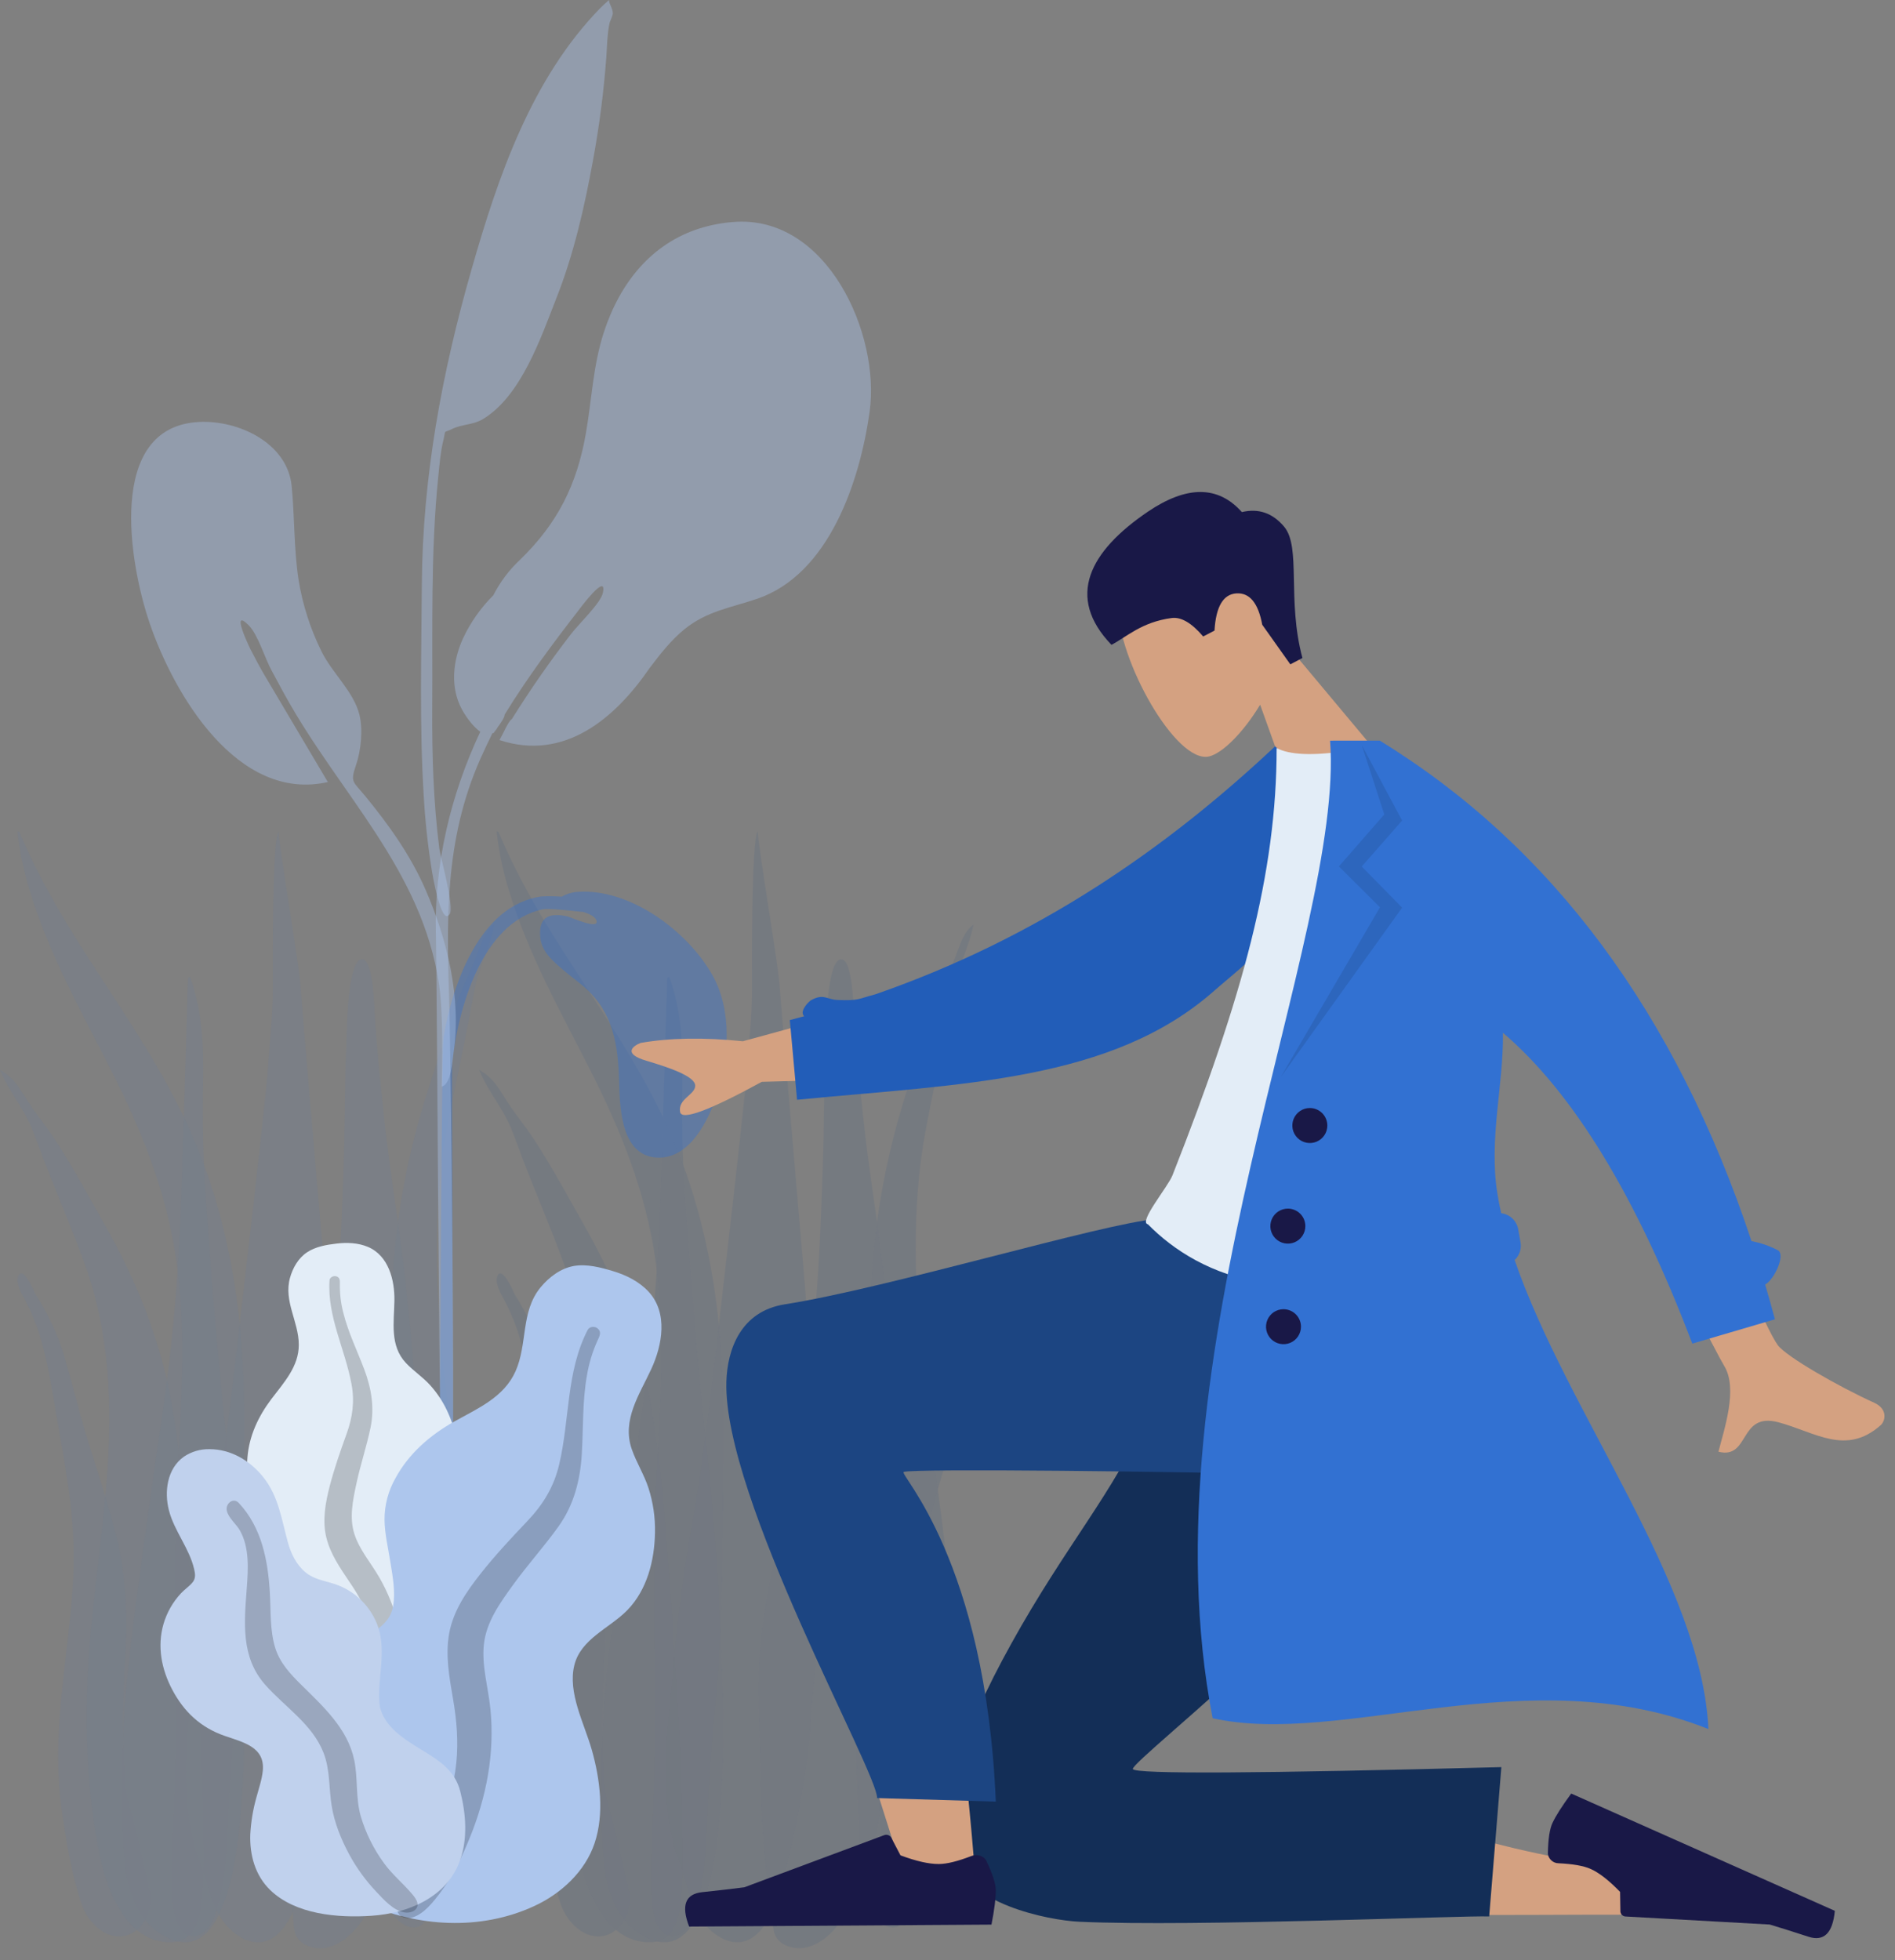 <?xml version="1.0" encoding="utf-8"?>
<svg xmlns="http://www.w3.org/2000/svg" fill="none" height="100%" overflow="visible" preserveAspectRatio="none" style="display: block;" viewBox="0 0 117 121" width="100%">
<rect x="0" y="0" width="117" height="121" fill="#808080" stroke="none"/>
<g id="The Scientist">
<g id="planta" opacity="0.4">
<g id="Group">
<g id="Group_2" opacity="0.7">
<g id="Group_3" opacity="0.7">
<g id="Group_4" opacity="0.7">
<path clip-rule="evenodd" d="M30.799 51.392C33.97 58.927 39.362 64.161 42.218 71.995C43.91 76.641 44.617 81.693 44.66 86.864C44.683 89.675 44.635 92.487 44.621 95.298C44.608 98.038 44.533 100.762 44.301 103.484C44.069 106.207 43.806 108.924 43.69 111.682C43.6 113.828 43.559 116.324 42.832 118.281C42.253 119.838 40.777 120.067 40.392 118.178C40.175 117.129 40.202 115.957 40.226 114.878C40.256 113.494 40.337 112.112 40.379 110.729C40.544 105.176 40.33 99.622 40.441 94.066C40.55 88.639 41.249 83.217 40.476 77.825C39.838 73.373 38.219 69.55 36.358 65.885C34.567 62.359 32.618 58.918 31.403 54.907C31.043 53.739 30.795 52.538 30.662 51.323C30.718 51.301 30.764 51.323 30.799 51.392Z" fill="#1C4582" fill-rule="evenodd" id="Vector" opacity="0.7"/>
<path clip-rule="evenodd" d="M29.935 66.257C30.562 66.711 30.914 67.373 31.338 68.028C31.866 68.842 32.486 69.577 33.014 70.391C34.115 72.083 35.082 73.891 36.085 75.657C37.989 79.007 39.436 82.582 40.151 86.462C40.893 90.481 41.094 94.63 41.406 98.709C41.736 103.033 42.068 107.389 42.113 111.729C42.132 113.674 42.233 115.738 42.004 117.669C41.858 118.871 41.315 119.896 40.092 119.887C37.494 119.866 36.273 116.985 35.763 114.628C35.014 111.154 34.864 107.463 34.983 103.909C35.127 99.624 35.87 95.403 36.191 91.134C36.532 86.615 36.339 82.176 34.786 77.922C34 75.772 33.094 73.673 32.271 71.538C31.923 70.628 31.638 69.694 31.166 68.847C30.643 67.905 29.993 67.05 29.583 66.035L29.935 66.257Z" fill="#1C4582" fill-rule="evenodd" id="Vector_2" opacity="0.7"/>
<path clip-rule="evenodd" d="M59.868 57.272L60.109 57.06C59.88 58.163 59.465 59.057 59.143 60.064C58.857 60.97 58.714 61.998 58.522 62.984C58.071 65.308 57.555 67.578 57.124 69.924C56.279 74.564 56.442 79.561 56.994 84.708C57.516 89.569 58.341 94.422 58.734 99.283C59.06 103.314 59.201 107.471 58.889 111.317C58.679 113.928 57.986 117.047 56.099 116.783C55.21 116.662 54.747 115.44 54.56 114.066C54.26 111.857 54.197 109.535 54.077 107.338C53.816 102.436 53.764 97.546 53.714 92.696C53.666 88.118 53.532 83.449 53.8 78.987C54.038 74.986 54.786 71.031 56.026 67.22C56.636 65.334 57.218 63.403 57.903 61.606C58.231 60.744 58.628 59.981 58.961 59.12C59.232 58.426 59.442 57.715 59.868 57.272Z" fill="#1C4582" fill-rule="evenodd" id="Vector_3" opacity="0.7"/>
<path clip-rule="evenodd" d="M30.737 78.709C31.081 78.132 31.837 80.039 31.946 80.273C31.897 80.152 31.848 80.031 31.8 79.911C32.481 81.045 33.105 82.226 33.491 83.525C33.878 84.825 34.206 86.126 34.566 87.421C35.241 89.854 36.114 92.216 36.725 94.675C37.322 97.066 37.473 99.417 37.33 101.891C37.18 104.461 37.088 107.071 37.263 109.64C37.346 110.867 37.746 112.009 38.018 113.19C38.29 114.371 38.508 115.572 38.832 116.74C38.905 116.587 38.915 117.096 38.915 117.135C38.915 117.412 38.869 117.686 38.779 117.947C38.537 118.659 38.086 119.264 37.398 119.46C36.157 119.814 35.006 118.686 34.604 117.494C34.03 115.783 33.714 113.894 33.441 112.096C33.199 110.449 33.12 108.782 33.205 107.119C33.351 103.824 33.948 100.572 34.11 97.278C34.285 93.691 33.575 90.32 32.979 86.829C32.693 85.148 32.418 83.482 31.861 81.873C31.629 81.247 31.352 80.638 31.032 80.052C30.863 79.718 30.508 79.109 30.737 78.709Z" fill="#1C4582" fill-rule="evenodd" id="Vector_4" opacity="0.7"/>
<path clip-rule="evenodd" d="M40.806 73.107C40.665 77.217 40.418 81.294 39.871 85.359C39.311 89.508 38.67 93.643 38.132 97.795C37.607 101.837 37.059 105.946 37.133 110.045C37.186 113.067 36.685 118.17 40.039 119.659C43.435 121.168 44.163 114.725 44.389 112.598C44.817 108.518 44.678 104.395 44.47 100.292C44.258 96.081 43.902 91.891 43.462 87.696C42.979 83.036 42.589 78.355 42.281 73.681C42.128 71.37 42.091 69.062 42.132 66.749C42.172 64.567 42.09 62.364 41.314 60.291L41.193 60.38" fill="#1C4582" fill-rule="evenodd" id="Vector_5" opacity="0.7"/>
<path clip-rule="evenodd" d="M57.121 89.874C56.509 90.764 55.894 91.646 55.317 92.587C54.285 94.274 53.352 96.149 53.071 98.559C52.483 103.605 52.95 109.054 53.071 114.253C53.094 115.316 52.96 116.346 53.378 117.358C53.758 118.274 54.466 118.974 55.145 118.969C56.595 118.962 56.373 115.414 56.375 113.852C56.375 111.116 56.073 108.351 56.1 105.617C56.126 102.909 56.291 100.192 56.683 97.619C57.059 95.096 57.644 92.608 58.432 90.182C58.538 89.858 59.305 87.355 58.581 87.787" fill="#1C4582" fill-rule="evenodd" id="Vector_6" opacity="0.7"/>
<path clip-rule="evenodd" d="M51.943 59.214C50.989 59.214 50.995 63.963 50.966 64.572C50.863 66.774 50.888 68.975 50.822 71.176C50.678 75.981 50.503 80.827 49.781 85.576C49.393 88.131 48.942 90.676 48.457 93.213C47.973 95.751 47.319 98.298 46.999 100.875C46.692 103.351 46.866 105.878 46.908 108.371C46.95 110.863 47.029 113.384 47.354 115.866C47.435 116.479 47.529 117.089 47.631 117.698C47.715 118.205 47.667 118.835 47.809 119.317C48.039 120.09 49.018 120.342 49.685 120.221C51.478 119.894 52.623 117.644 53.236 115.999C54.017 113.9 54.433 111.622 54.843 109.41C55.299 106.898 55.587 104.357 55.706 101.806C55.965 96.619 55.632 91.427 55.261 86.256C55.054 83.38 54.815 80.517 54.45 77.66C54.085 74.802 53.619 71.978 53.315 69.129C53.094 67.054 52.877 64.978 52.734 62.895C52.699 62.395 52.671 59.214 51.943 59.214Z" fill="#1C4582" fill-rule="evenodd" id="Vector_7" opacity="0.7"/>
<path clip-rule="evenodd" d="M50.75 93.728C50.594 88.744 48.59 66.846 48.133 60.819C48.02 59.31 46.925 53.027 46.78 51.317C46.393 51.8 46.426 59.326 46.431 61.054C46.435 62.783 46.223 64.448 46.114 66.149C46.003 67.885 43.436 90.305 43.102 91.973C42.44 95.292 41.997 98.697 41.652 102.09C41.32 105.397 40.806 108.886 41.248 112.21C41.34 112.968 41.517 113.714 41.777 114.432C42.062 115.191 42.26 115.894 42.486 116.689C42.849 117.969 43.522 119.092 44.541 119.621C46.641 120.709 47.77 118.251 48.341 116.115C49.255 112.69 49.849 109.189 50.115 105.654C50.423 101.692 50.874 97.72 50.75 93.728Z" fill="#1C4582" fill-rule="evenodd" id="Vector_8" opacity="0.7"/>
</g>
</g>
</g>
</g>
</g>
<g id="planta_2" opacity="0.3">
<g id="Group_5">
<g id="Group_6" opacity="0.7">
<g id="Group_7" opacity="0.7">
<g id="Group_8" opacity="0.7">
<path clip-rule="evenodd" d="M1.214 51.392C4.386 58.927 9.777 64.162 12.633 71.995C14.324 76.641 15.033 81.693 15.075 86.865C15.098 89.675 15.049 92.487 15.036 95.298C15.023 98.039 14.949 100.762 14.716 103.485C14.483 106.207 14.22 108.925 14.104 111.682C14.015 113.828 13.974 116.324 13.246 118.282C12.668 119.839 11.192 120.067 10.806 118.179C10.59 117.13 10.617 115.957 10.641 114.879C10.672 113.494 10.752 112.113 10.793 110.73C10.959 105.176 10.745 99.622 10.856 94.066C10.966 88.639 11.663 83.218 10.891 77.826C10.254 73.374 8.634 69.551 6.773 65.886C4.982 62.359 3.032 58.919 1.818 54.908C1.458 53.739 1.21 52.539 1.077 51.323C1.133 51.301 1.179 51.323 1.214 51.392Z" fill="#3271D2" fill-rule="evenodd" id="Vector_9" opacity="0.7"/>
<path clip-rule="evenodd" d="M0.35 66.258C0.977 66.711 1.328 67.374 1.753 68.029C2.281 68.843 2.901 69.578 3.429 70.391C4.53 72.084 5.496 73.891 6.5 75.657C8.404 79.009 9.851 82.583 10.566 86.462C11.309 90.482 11.509 94.631 11.82 98.71C12.15 103.034 12.483 107.389 12.527 111.729C12.547 113.675 12.648 115.738 12.419 117.67C12.272 118.872 11.73 119.897 10.507 119.887C7.909 119.866 6.688 116.986 6.179 114.628C5.429 111.154 5.279 107.463 5.397 103.909C5.541 99.625 6.284 95.403 6.606 91.135C6.947 86.616 6.755 82.177 5.2 77.923C4.415 75.772 3.509 73.673 2.686 71.538C2.338 70.628 2.052 69.695 1.581 68.847C1.058 67.906 0.409 67.051 -0.002 66.035L0.35 66.258Z" fill="#3271D2" fill-rule="evenodd" id="Vector_10" opacity="0.7"/>
<path clip-rule="evenodd" d="M30.282 57.272L30.524 57.06C30.294 58.163 29.88 59.058 29.563 60.065C29.278 60.97 29.134 61.999 28.942 62.984C28.491 65.309 27.975 67.578 27.545 69.924C26.699 74.564 26.862 79.562 27.415 84.708C27.937 89.569 28.762 94.423 29.155 99.284C29.481 103.314 29.621 107.472 29.31 111.317C29.099 113.928 28.407 117.047 26.519 116.784C25.631 116.663 25.168 115.441 24.981 114.066C24.681 111.857 24.618 109.535 24.497 107.339C24.236 102.436 24.184 97.546 24.135 92.696C24.087 88.118 23.952 83.45 24.221 78.987C24.459 74.986 25.207 71.032 26.447 67.22C27.057 65.334 27.638 63.404 28.323 61.606C28.652 60.744 29.049 59.981 29.382 59.12C29.647 58.427 29.857 57.716 30.282 57.272Z" fill="#3271D2" fill-rule="evenodd" id="Vector_11" opacity="0.7"/>
<path clip-rule="evenodd" d="M1.152 78.709C1.495 78.133 2.252 80.039 2.367 80.274C2.318 80.153 2.269 80.032 2.22 79.911C2.902 81.045 3.525 82.226 3.912 83.526C4.299 84.825 4.626 86.126 4.986 87.422C5.662 89.854 6.535 92.216 7.146 94.675C7.743 97.067 7.894 99.418 7.75 101.891C7.6 104.461 7.509 107.071 7.684 109.64C7.767 110.867 8.167 112.01 8.439 113.191C8.711 114.372 8.929 115.572 9.252 116.74C9.326 116.588 9.336 117.097 9.336 117.135C9.336 117.412 9.29 117.687 9.199 117.948C8.958 118.66 8.507 119.264 7.819 119.46C6.578 119.814 5.426 118.686 5.026 117.494C4.451 115.784 4.136 113.894 3.861 112.097C3.618 110.45 3.537 108.783 3.62 107.12C3.767 103.824 4.363 100.572 4.525 97.278C4.7 93.691 3.99 90.321 3.394 86.83C3.107 85.148 2.834 83.482 2.276 81.873C2.043 81.247 1.766 80.639 1.447 80.052C1.278 79.719 0.922 79.11 1.152 78.709Z" fill="#3271D2" fill-rule="evenodd" id="Vector_12" opacity="0.7"/>
<path clip-rule="evenodd" d="M11.222 73.108C11.08 77.218 10.834 81.294 10.286 85.36C9.726 89.509 9.084 93.643 8.547 97.796C8.022 101.837 7.473 105.946 7.547 110.045C7.6 113.068 7.1 118.17 10.447 119.66C13.845 121.168 14.572 114.725 14.798 112.599C15.226 108.519 15.087 104.395 14.88 100.292C14.666 96.081 14.311 91.891 13.871 87.696C13.388 83.036 12.997 78.355 12.689 73.682C12.537 71.37 12.499 69.062 12.542 66.75C12.581 64.568 12.498 62.364 11.723 60.292L11.602 60.38" fill="#3271D2" fill-rule="evenodd" id="Vector_13" opacity="0.7"/>
<path clip-rule="evenodd" d="M27.536 89.875C26.924 90.765 26.309 91.646 25.731 92.588C24.699 94.274 23.766 96.149 23.486 98.56C22.897 103.606 23.365 109.054 23.486 114.254C23.509 115.316 23.375 116.346 23.793 117.358C24.174 118.274 24.881 118.974 25.56 118.969C27.01 118.962 26.788 115.414 26.79 113.852C26.79 111.116 26.488 108.352 26.514 105.617C26.541 102.909 26.705 100.193 27.098 97.619C27.474 95.096 28.059 92.608 28.847 90.182C28.953 89.858 29.719 87.356 28.995 87.787" fill="#3271D2" fill-rule="evenodd" id="Vector_14" opacity="0.7"/>
<path clip-rule="evenodd" d="M22.357 59.215C21.404 59.215 21.41 63.963 21.382 64.573C21.278 66.774 21.302 68.975 21.237 71.177C21.093 75.981 20.918 80.827 20.195 85.576C19.807 88.132 19.357 90.676 18.872 93.214C18.387 95.751 17.734 98.298 17.413 100.876C17.106 103.352 17.28 105.878 17.323 108.371C17.365 110.864 17.444 113.384 17.769 115.866C17.85 116.479 17.944 117.09 18.045 117.699C18.13 118.205 18.082 118.835 18.224 119.318C18.454 120.09 19.433 120.343 20.1 120.222C21.893 119.894 23.039 117.644 23.65 115.999C24.432 113.9 24.848 111.623 25.258 109.411C25.714 106.898 26.002 104.358 26.12 101.807C26.38 96.619 26.047 91.427 25.676 86.257C25.469 83.381 25.23 80.518 24.865 77.66C24.5 74.802 24.033 71.978 23.73 69.129C23.509 67.054 23.291 64.979 23.149 62.896C23.109 62.395 23.086 59.215 22.357 59.215Z" fill="#3271D2" fill-rule="evenodd" id="Vector_15" opacity="0.7"/>
<path clip-rule="evenodd" d="M21.165 93.729C21.009 88.745 19.005 66.847 18.549 60.819C18.434 59.31 17.341 53.028 17.195 51.317C16.808 51.801 16.842 59.326 16.845 61.055C16.849 62.783 16.637 64.448 16.529 66.149C16.418 67.885 13.851 90.305 13.517 91.974C12.855 95.292 12.412 98.698 12.067 102.091C11.733 105.397 11.221 108.886 11.661 112.211C11.753 112.969 11.931 113.714 12.19 114.433C12.476 115.192 12.674 115.894 12.9 116.69C13.262 117.97 13.935 119.093 14.954 119.621C17.055 120.709 18.182 118.251 18.754 116.115C19.668 112.691 20.262 109.189 20.528 105.655C20.839 101.692 21.289 97.721 21.165 93.729Z" fill="#3271D2" fill-rule="evenodd" id="Vector_16" opacity="0.7"/>
</g>
</g>
</g>
</g>
</g>
<g id="Planta alta">
<path clip-rule="evenodd" d="M35.653 55.051C38.856 54.811 42.433 57.44 43.978 60.176C45.224 62.382 45.014 65.279 44.244 67.619C43.729 69.187 42.605 71.424 40.73 71.453C38.384 71.48 38.271 68.53 38.225 66.805C38.165 64.512 37.88 62.52 36.105 60.952C35.691 60.588 35.238 60.268 34.819 59.908C34.166 59.344 33.442 58.772 33.354 57.841C33.241 56.559 33.949 56.328 35.036 56.566C35.221 56.606 37.087 57.459 36.811 56.786C36.727 56.579 36.418 56.417 36.03 56.294C35.023 56.181 33.824 56.054 33.478 56.131C29.758 56.962 28.306 62.209 27.922 65.542C27.879 65.915 28.002 91.584 27.972 91.958L27.131 90.22C27.179 89.333 27.243 64.893 27.387 64.016C27.936 60.714 29.651 55.866 33.414 55.333C33.836 55.311 34.26 55.315 34.682 55.347C34.979 55.176 35.311 55.075 35.653 55.051V55.051Z" fill="#3271D2" fill-rule="evenodd" id="Vector_17" opacity="0.4"/>
<path clip-rule="evenodd" d="M18.007 29.995C18.196 31.923 18.138 33.844 18.431 35.769C18.677 37.303 19.152 38.792 19.84 40.185C20.49 41.532 21.84 42.679 22.192 44.119C22.418 45.036 22.29 46.327 21.981 47.224C21.606 48.315 21.805 48.228 22.554 49.141C24.019 50.933 25.339 52.774 26.274 54.915C27.619 58.001 28.5 61.607 28.001 64.985C27.938 65.414 27.862 66.953 27.27 67.061C27.346 64.097 27.291 62.001 27.107 60.773C26.06 53.663 20.945 48.979 17.614 42.945C17.432 42.634 17.051 41.893 16.777 41.404C16.352 40.633 15.926 39.163 15.351 38.592C14.933 38.174 14.825 38.243 14.863 38.508C14.923 38.929 15.345 39.841 15.475 40.095C15.741 40.618 16.039 41.174 16.308 41.633C17.557 43.758 18.951 46.079 20.242 48.271C14.661 49.538 10.731 42.847 9.234 38.448C7.994 34.824 6.523 26.35 12.277 26.045C14.719 25.917 17.745 27.341 18.007 29.995Z" fill="#ADC6ED" fill-rule="evenodd" id="Vector_18" opacity="0.4"/>
<path clip-rule="evenodd" d="M43.23 14.088C40.264 15.015 38.29 17.404 37.277 20.527C36.614 22.569 36.537 24.668 36.17 26.766C35.615 29.924 34.422 32.316 32.091 34.566C31.425 35.192 30.873 35.929 30.459 36.743C29.677 37.52 29.039 38.429 28.576 39.429C27.962 40.783 27.787 42.4 28.497 43.746C28.687 44.108 29.162 44.834 29.654 45.164C27.811 49.08 26.798 53.367 26.912 57.65C26.98 60.234 27.108 88.202 27.256 90.784C27.295 91.477 27.522 92.623 27.861 91.461C28.172 90.398 27.782 63.346 27.748 62.236C27.572 56.823 27.422 51.903 29.655 46.847C29.89 46.321 30.137 45.794 30.397 45.268L30.441 45.239C30.45 45.246 30.459 45.255 30.469 45.261C30.486 45.232 30.509 45.197 30.535 45.158C30.613 45.073 30.68 44.979 30.735 44.878C30.934 44.604 31.158 44.283 31.159 44.106C32.542 41.85 34.126 39.727 35.744 37.641C35.731 37.657 37.498 35.257 37.225 36.584C37.093 37.224 35.793 38.442 35.269 39.118C33.961 40.808 32.739 42.563 31.608 44.376C31.456 44.464 31.24 44.893 31.084 45.213C30.998 45.374 30.918 45.538 30.839 45.68C34.853 47.004 37.977 44.338 40.106 41.238L40.113 41.228C40.761 40.371 41.425 39.521 42.254 38.843C43.638 37.715 45.12 37.515 46.751 36.959C51.2 35.442 53.09 29.691 53.691 25.424C54.368 20.611 51.055 13.228 45.266 13.703C44.575 13.755 43.892 13.884 43.23 14.088V14.088Z" fill="#ADC6ED" fill-rule="evenodd" id="Vector_19" opacity="0.4"/>
<path clip-rule="evenodd" d="M37.074 0.486C32.809 4.852 30.749 10.908 29.122 16.601C27.296 22.959 26.092 29.416 26.046 36.032C26.017 40.376 25.896 44.746 26.159 49.084C26.245 50.628 26.411 52.166 26.655 53.693C26.675 53.818 27.23 57.221 27.762 56.428C28.064 55.977 27.192 52.898 27.126 52.385C26.756 49.496 26.669 46.587 26.687 43.676C26.718 38.885 26.575 34.12 27.067 29.346C27.14 28.634 27.199 27.88 27.372 27.187C27.554 26.446 27.321 26.77 27.916 26.477C28.511 26.183 29.209 26.232 29.809 25.874C32.185 24.45 33.406 20.809 34.349 18.411C35.432 15.674 36.092 12.757 36.617 9.877C37.005 7.773 37.278 5.65 37.437 3.516C37.485 2.839 37.488 2.135 37.624 1.471C37.66 1.291 37.842 0.974 37.836 0.815C37.821 0.477 37.616 0.283 37.599 0C37.42 0.159 37.245 0.32 37.074 0.486Z" fill="#ADC6ED" fill-rule="evenodd" id="Vector_20" opacity="0.4"/>
</g>
<g id="Group_9">
<g id="planta_3">
<path clip-rule="evenodd" d="M20.77 76.759C21.42 76.679 22.113 76.708 22.719 76.964C24.005 77.511 24.37 79.033 24.352 80.27C24.333 81.599 24.05 83.05 25.061 84.126C25.525 84.619 26.104 84.996 26.559 85.499C27.042 86.035 27.431 86.648 27.712 87.313C28.232 88.522 28.487 89.947 28.012 91.217C27.593 92.336 26.54 93.345 26.767 94.617C27.009 95.947 28.338 96.957 29.176 97.945C30.119 99.063 30.988 100.493 31.133 101.96C31.27 103.364 30.66 104.786 29.722 105.849C27.849 107.971 25.034 109.012 22.195 109.005C20.987 109.005 19.625 108.948 18.586 108.299C18.299 108.116 18.064 107.862 17.903 107.562C17.729 107.3 17.505 107.076 17.244 106.9C16.681 106.465 16.246 105.884 15.988 105.22C14.958 102.666 15.781 99.507 17.223 97.241C17.565 96.704 17.844 96.187 17.678 95.549C17.504 94.88 17.074 94.278 16.703 93.703C16.332 93.127 15.905 92.593 15.615 91.979C15.326 91.347 15.21 90.65 15.278 89.959C15.38 88.636 15.949 87.42 16.756 86.353C17.533 85.329 18.448 84.348 18.448 83.007C18.448 81.584 17.501 80.318 17.905 78.872C18.073 78.268 18.409 77.663 18.952 77.3C19.472 76.951 20.158 76.83 20.77 76.759Z" fill="#E3EDF7" fill-rule="evenodd" id="Vector_21"/>
<path clip-rule="evenodd" d="M20.344 79.033C20.356 78.842 20.586 78.727 20.761 78.778C20.995 78.843 20.991 79.063 20.985 79.261C20.974 79.858 21.045 80.453 21.197 81.03C21.497 82.239 22.05 83.358 22.489 84.522C22.928 85.687 23.133 86.887 22.877 88.119C22.635 89.279 22.253 90.41 22.005 91.572C21.786 92.597 21.554 93.676 21.884 94.698C22.205 95.682 22.913 96.482 23.423 97.372C24.48 99.211 24.948 101.252 25.011 103.352C25.04 104.328 25.011 105.312 24.789 106.269C24.658 106.819 24.483 107.564 24.012 107.945C23.796 108.12 23.423 108.181 23.241 107.921C23.058 107.661 23.219 107.301 23.273 107.041C23.496 105.917 23.572 104.77 23.501 103.627C23.446 102.522 23.316 101.418 22.969 100.363C22.634 99.397 22.167 98.483 21.58 97.646C20.993 96.772 20.382 95.897 20.14 94.866C19.898 93.835 20.093 92.745 20.361 91.714C20.644 90.626 21.015 89.565 21.399 88.505C21.773 87.471 21.905 86.492 21.699 85.41C21.299 83.265 20.203 81.26 20.344 79.033Z" fill="black" fill-opacity="0.2" fill-rule="evenodd" id="Vector_22"/>
<path clip-rule="evenodd" d="M37.855 78.461C38.662 78.703 39.465 79.102 40.04 79.723C41.263 81.043 40.886 83.039 40.213 84.497C39.488 86.069 38.383 87.64 39.004 89.444C39.291 90.271 39.77 91.015 40.041 91.854C40.325 92.742 40.46 93.671 40.44 94.603C40.41 96.312 39.956 98.135 38.724 99.393C37.636 100.502 35.866 101.148 35.461 102.778C35.038 104.47 36.072 106.377 36.532 107.986C37.053 109.807 37.32 111.956 36.711 113.77C36.128 115.509 34.656 116.876 32.991 117.646C29.663 119.185 25.799 118.948 22.461 117.458C21.045 116.824 19.468 116.047 18.587 114.733C18.315 114.328 18.235 113.972 18.176 113.501C18.123 113.079 17.953 112.744 17.75 112.372C17.317 111.558 17.113 110.642 17.161 109.722C17.301 106.154 19.941 102.837 22.841 100.897C23.527 100.438 24.13 99.971 24.274 99.125C24.424 98.241 24.243 97.303 24.104 96.425C23.965 95.548 23.755 94.692 23.741 93.812C23.736 92.909 23.969 92.022 24.416 91.238C25.235 89.723 26.552 88.578 28.064 87.732C29.521 86.923 31.114 86.237 31.827 84.646C32.584 82.959 32.136 80.962 33.378 79.457C33.892 78.835 34.613 78.282 35.442 78.139C36.232 78.005 37.1 78.23 37.855 78.461Z" fill="#ADC6ED" fill-rule="evenodd" id="Vector_23"/>
<path clip-rule="evenodd" d="M36.284 82.086C36.405 81.865 36.724 81.845 36.906 82.002C37.148 82.203 37.027 82.461 36.917 82.691C36.591 83.393 36.363 84.137 36.238 84.902C35.954 86.5 36.018 88.118 35.922 89.737C35.825 91.357 35.438 92.881 34.489 94.21C33.596 95.462 32.556 96.604 31.656 97.854C30.862 98.955 30.022 100.116 29.875 101.505C29.736 102.842 30.147 104.165 30.28 105.494C30.553 108.236 30.033 110.908 29.004 113.436C28.527 114.609 27.979 115.765 27.213 116.782C26.771 117.368 26.175 118.16 25.424 118.364C25.077 118.457 24.608 118.334 24.53 117.929C24.457 117.549 24.831 117.181 25.031 116.901C25.879 115.682 26.57 114.359 27.085 112.965C27.6 111.623 28.026 110.245 28.173 108.808C28.308 107.478 28.196 106.171 27.968 104.85C27.738 103.503 27.485 102.142 27.739 100.784C28.001 99.406 28.798 98.246 29.653 97.158C30.557 96.012 31.548 94.949 32.553 93.894C33.535 92.862 34.203 91.77 34.528 90.376C35.178 87.614 34.955 84.655 36.284 82.086Z" fill="black" fill-opacity="0.2" fill-rule="evenodd" id="Vector_24"/>
<path clip-rule="evenodd" d="M12.925 89.447C14.262 89.447 15.437 90.157 16.246 91.164C17.195 92.343 17.386 93.781 17.77 95.186C17.962 95.886 18.291 96.58 18.869 97.055C19.393 97.487 20.06 97.574 20.689 97.78C21.31 97.99 21.875 98.341 22.338 98.806C22.801 99.27 23.151 99.836 23.359 100.458C23.843 101.97 23.33 103.496 23.419 105.028C23.501 106.436 24.887 107.314 26.001 107.988C27.115 108.663 28.091 109.277 28.418 110.573C28.769 111.946 28.887 113.482 28.4 114.839C27.59 117.1 25.222 118.096 22.933 118.249C20.855 118.39 18.243 118.17 16.683 116.66C15.748 115.755 15.411 114.491 15.452 113.234C15.494 112.451 15.623 111.675 15.837 110.921C15.979 110.386 16.17 109.852 16.225 109.299C16.37 107.826 15.016 107.543 13.855 107.138C12.384 106.625 11.356 105.654 10.64 104.302C9.973 103.043 9.694 101.629 10.093 100.244C10.299 99.537 10.668 98.888 11.169 98.349C11.391 98.107 11.701 97.907 11.901 97.655C12.1 97.402 12.047 97.113 11.983 96.837C11.685 95.561 10.762 94.504 10.431 93.23C10.133 92.08 10.31 90.649 11.359 89.908C11.822 89.598 12.369 89.438 12.925 89.447V89.447Z" fill="#C0D1ED" fill-rule="evenodd" id="Vector_25"/>
<path clip-rule="evenodd" d="M14.746 92.772C16.163 94.284 16.548 96.335 16.661 98.322C16.725 99.437 16.661 100.612 16.986 101.692C17.265 102.618 17.921 103.326 18.597 103.989C19.957 105.335 21.474 106.702 21.873 108.65C22.106 109.792 21.949 110.973 22.272 112.102C22.581 113.145 23.068 114.126 23.71 115.004C24.215 115.702 24.875 116.237 25.427 116.888C25.596 117.087 25.838 117.379 25.768 117.661C25.687 117.988 25.269 118.094 24.971 118.042C24.28 117.921 23.699 117.259 23.247 116.779C22.588 116.087 22.023 115.311 21.567 114.472C21.061 113.53 20.652 112.53 20.48 111.474C20.298 110.378 20.388 109.235 19.974 108.183C19.279 106.413 17.592 105.369 16.373 103.988C14.854 102.269 15.081 100.129 15.237 98.014C15.322 96.852 15.408 95.539 14.82 94.478C14.597 94.073 14.095 93.696 14.002 93.235C13.913 92.822 14.394 92.395 14.746 92.772Z" fill="black" fill-opacity="0.2" fill-rule="evenodd" id="Vector_26"/>
</g>
</g>
<path clip-rule="evenodd" d="M69.033 37.407C69.007 40.717 72.62 47.172 74.652 46.69C75.463 46.497 76.746 45.245 77.803 43.497L80.451 50.872L86.186 47.849L79.365 39.694C79.786 37.822 79.696 35.845 78.64 34.133C75.589 29.219 69.062 34.097 69.033 37.407Z" fill="#D4A181" fill-rule="evenodd" id="Vector_27"/>
<path clip-rule="evenodd" d="M80.414 40.614C79.448 37.035 80.349 33.772 79.282 32.506C78.571 31.663 77.703 31.364 76.675 31.608C75.212 29.964 73.279 29.955 70.875 31.581C67.275 34.022 65.776 36.839 68.624 39.802C69.55 39.318 70.493 38.39 72.342 38.147C72.927 38.071 73.576 38.451 74.286 39.286L74.985 38.923C75.072 37.443 75.523 36.677 76.338 36.626C77.153 36.575 77.685 37.22 77.932 38.56L79.667 41.006L80.414 40.614Z" fill="#191847" fill-rule="evenodd" id="Vector_28"/>
<path clip-rule="evenodd" d="M63.785 111.204L63.726 111.273C62.096 113.239 63.122 117.116 64.993 117.451C70.639 118.461 98.169 118.147 99.9 118.183C101.63 118.22 102.591 115.439 100.504 114.89C96.032 115.626 85.585 111.417 80.089 110.933C77.821 110.734 75.655 110.571 73.72 110.444C72.228 110.338 65.77 110.492 63.785 111.204Z" fill="#D4A181" fill-rule="evenodd" id="Vector_29"/>
<path clip-rule="evenodd" d="M66.652 118.617C73.845 118.94 90.361 118.221 91.945 118.29L92.696 109.073C77.676 109.469 70.093 109.51 69.945 109.194C69.724 108.717 86.573 95.809 86.825 90.221C87.188 82.163 88.117 79.391 78.646 78.696L70.769 87.521C68.761 92.125 65.806 95.379 62.448 101.434C59.239 107.227 58.37 110.456 59.156 114.74C59.541 117.455 64.67 118.529 66.652 118.617Z" fill="#132E57" fill-rule="evenodd" id="Vector_30"/>
<path clip-rule="evenodd" d="M52.138 80.744L52.055 80.71C49.666 79.785 46.299 81.977 46.572 83.846C47.442 89.806 54.759 112.428 56.119 116.78C56.631 118.426 60.4 118.768 60.261 116.619C59.916 111.288 58.855 101.465 57.563 96.068C57.034 93.86 54.74 90.481 54.248 88.612C53.873 87.176 53.443 82.399 52.138 80.744Z" fill="#D4A181" fill-rule="evenodd" id="Vector_31"/>
<path clip-rule="evenodd" d="M60.896 114.854C61.28 115.66 61.474 116.262 61.48 116.66C61.487 117.144 61.399 117.855 61.215 118.794L42.549 118.915C42.044 117.609 42.313 116.901 43.356 116.791C44.4 116.68 45.267 116.58 45.957 116.49L54.583 113.276C54.661 113.245 54.746 113.241 54.827 113.265C54.906 113.29 54.975 113.341 55.022 113.411V113.418L55.597 114.518C56.57 114.88 57.359 115.058 57.965 115.053C58.455 115.053 59.131 114.887 59.992 114.554C60.322 114.433 60.718 114.544 60.875 114.814L60.896 114.854Z" fill="#191847" fill-rule="evenodd" id="Vector_32"/>
<path clip-rule="evenodd" d="M95.569 114.386C95.585 113.51 95.679 112.89 95.849 112.526C96.054 112.083 96.441 111.476 97.009 110.704L113.285 117.943C113.155 119.32 112.613 119.853 111.657 119.542C110.702 119.231 109.905 118.98 109.267 118.789L100.369 118.293C100.289 118.291 100.212 118.26 100.153 118.206C100.094 118.152 100.056 118.079 100.046 117.999V117.992L100.025 116.772C99.337 116.062 98.73 115.589 98.203 115.356C97.774 115.165 97.113 115.049 96.222 115.007C96.062 115.005 95.907 114.944 95.788 114.837C95.668 114.73 95.59 114.584 95.569 114.425C95.569 114.411 95.567 114.399 95.569 114.386Z" fill="#191847" fill-rule="evenodd" id="Vector_33"/>
<path clip-rule="evenodd" d="M44.848 85.277C44.637 92.446 54.201 109.404 54.153 110.983L61.482 111.202C60.853 96.25 55.48 90.999 55.797 90.854C56.273 90.626 73.493 90.84 79.108 91.004C87.205 91.239 90.701 86.236 91.251 76.794L71.397 75.244C68.122 75.498 54.806 79.513 48.447 80.509C45.724 80.941 44.906 83.302 44.848 85.277Z" fill="#1C4582" fill-rule="evenodd" id="Vector_34"/>
<path clip-rule="evenodd" d="M102.331 66.063L97.573 66.924C103.094 77.874 106.052 83.663 106.446 84.292C107.331 85.707 106.437 88.259 106.1 89.605C108.058 90.097 107.334 87.127 109.812 87.791C112.071 88.396 113.972 89.874 116.123 87.961C116.387 87.726 116.591 86.98 115.71 86.58C113.516 85.584 110.28 83.733 109.763 83.027C109.057 82.063 106.58 76.409 102.331 66.063Z" fill="#D4A181" fill-rule="evenodd" id="Vector_35"/>
<path clip-rule="evenodd" d="M56.173 61.447L45.865 64.271C43.457 64.025 41.353 64.059 39.554 64.373C39.087 64.555 38.425 65.034 39.903 65.472C41.38 65.911 42.909 66.44 42.923 67.005C42.938 67.57 41.842 67.821 41.99 68.635C42.088 69.177 43.77 68.557 47.036 66.774L56.269 66.524L56.173 61.447Z" fill="#D4A181" fill-rule="evenodd" id="Vector_36"/>
<path clip-rule="evenodd" d="M78.727 46.066C71.992 52.395 64.05 57.9 54.051 61.371C52.985 61.647 53.068 61.778 51.706 61.722C51.035 61.695 50.852 61.3 50.055 61.747C49.737 62 49.38 62.493 49.656 62.726C49.361 62.806 49.064 62.885 48.765 62.962L49.211 67.881C59.383 66.894 68.641 66.761 74.99 61.134C77.12 59.246 83.037 55.142 81.002 48.205L78.727 46.066Z" fill="#225DB8" fill-rule="evenodd" id="Vector_37"/>
<path clip-rule="evenodd" d="M91.941 76.468C80.323 81.891 73.951 78.696 70.873 75.567C70.269 75.446 72.109 73.261 72.39 72.545C76.754 61.477 78.821 53.861 78.821 46.175C79.622 46.593 81.024 46.656 83.026 46.364C88.406 54.287 90.878 63.378 91.941 76.468Z" fill="#E3EDF7" fill-rule="evenodd" id="sweater"/>
<path clip-rule="evenodd" d="M82.121 45.716C83.026 57.669 70.531 83.766 74.87 106.054C82.888 107.844 94.336 102.277 105.48 106.724C105.066 97.748 96.759 87.204 93.516 77.773C93.663 77.636 93.773 77.463 93.837 77.272C93.9 77.081 93.915 76.876 93.879 76.678L93.738 75.88C93.692 75.623 93.565 75.388 93.376 75.208C93.186 75.029 92.944 74.915 92.685 74.884C92.594 74.48 92.516 74.078 92.452 73.675C91.906 70.302 92.837 66.995 92.794 63.747C97.138 67.454 101.035 73.849 104.485 82.932L109.587 81.432C109.393 80.706 109.191 79.992 108.983 79.289C109.571 78.956 110.26 77.423 109.764 77.167C109.253 76.902 108.706 76.713 108.14 76.606C103.462 62.526 95.811 52.229 85.189 45.714L82.121 45.716Z" fill="#3271D2" fill-rule="evenodd" id="Vector_38"/>
<path clip-rule="evenodd" d="M84.077 45.986L85.468 50.269L82.665 53.479L85.202 56.002L79.063 66.502L86.568 56.023L84.076 53.484L86.568 50.647L84.077 45.986Z" fill="black" fill-opacity="0.1" fill-rule="evenodd" id="Vector_39"/>
<path clip-rule="evenodd" d="M79.243 80.809C79.03 80.809 78.821 80.873 78.644 80.991C78.467 81.11 78.329 81.279 78.247 81.476C78.166 81.674 78.144 81.891 78.186 82.1C78.228 82.309 78.331 82.501 78.482 82.652C78.633 82.803 78.825 82.906 79.034 82.947C79.244 82.989 79.461 82.968 79.658 82.886C79.855 82.804 80.023 82.666 80.142 82.488C80.26 82.311 80.324 82.102 80.324 81.888C80.324 81.747 80.296 81.606 80.241 81.475C80.187 81.344 80.108 81.225 80.007 81.125C79.907 81.024 79.788 80.945 79.657 80.891C79.526 80.837 79.385 80.809 79.243 80.809ZM79.514 74.6C79.3 74.6 79.091 74.663 78.914 74.782C78.736 74.901 78.597 75.07 78.516 75.267C78.434 75.465 78.413 75.682 78.454 75.892C78.496 76.102 78.599 76.294 78.751 76.445C78.902 76.597 79.094 76.699 79.304 76.741C79.514 76.782 79.731 76.761 79.928 76.679C80.126 76.597 80.294 76.458 80.413 76.28C80.531 76.102 80.595 75.893 80.594 75.68C80.594 75.538 80.566 75.397 80.512 75.266C80.458 75.135 80.378 75.016 80.278 74.916C80.177 74.816 80.058 74.736 79.927 74.682C79.796 74.628 79.656 74.6 79.514 74.6ZM80.864 68.391C80.65 68.392 80.442 68.457 80.266 68.577C80.089 68.697 79.951 68.866 79.871 69.064C79.79 69.261 79.77 69.478 79.812 69.688C79.855 69.897 79.959 70.089 80.11 70.239C80.262 70.389 80.454 70.492 80.664 70.532C80.873 70.573 81.09 70.552 81.287 70.469C81.484 70.387 81.652 70.248 81.77 70.071C81.889 69.893 81.952 69.684 81.951 69.471C81.951 69.328 81.923 69.187 81.868 69.056C81.813 68.924 81.733 68.805 81.632 68.705C81.531 68.604 81.411 68.525 81.279 68.471C81.147 68.417 81.006 68.39 80.864 68.391V68.391Z" fill="#191847" fill-rule="evenodd" id="Vector_40"/>
</g>
</svg>